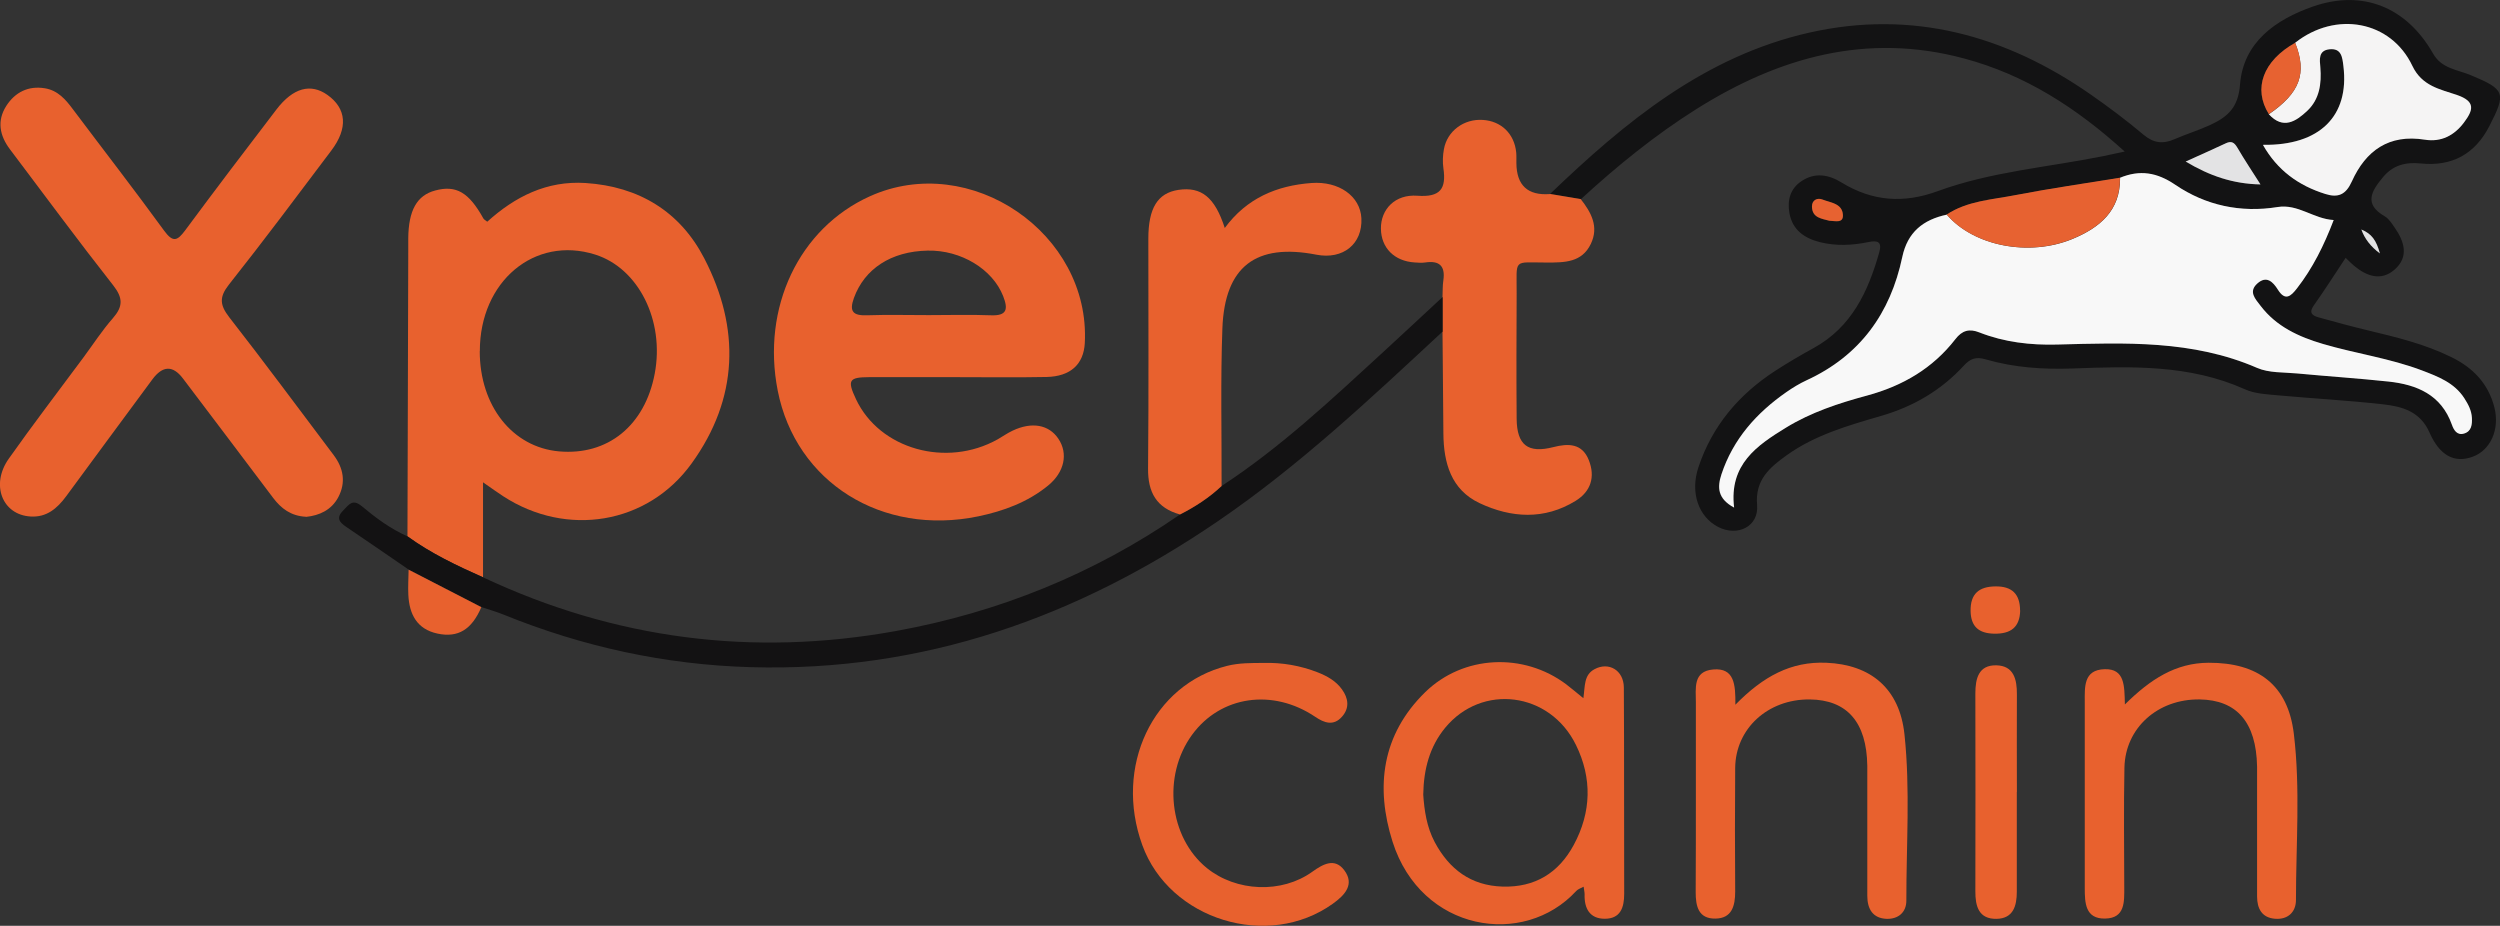 <?xml version="1.0" encoding="UTF-8"?>
<svg xmlns="http://www.w3.org/2000/svg" id="Calque_2" data-name="Calque 2" viewBox="0 0 282.91 104.77">
  <rect x="0" y="0" width="282.91" height="104.77" fill="#333333" stroke="none"/>
  <defs>
    <style>
      .cls-1 {
        fill: #131213;
      }

      .cls-1, .cls-2, .cls-3, .cls-4, .cls-5, .cls-6, .cls-7 {
        stroke-width: 0px;
      }

      .cls-2 {
        fill: #e76231;
      }

      .cls-3 {
        fill: #f5f4f4;
      }

      .cls-4 {
        fill: #f8f8f8;
      }

      .cls-5 {
        fill: #e8612e;
      }

      .cls-6 {
        fill: #e3e3e4;
      }

      .cls-7 {
        fill: #131314;
      }
    </style>
  </defs>
  <g id="Calque_1-2" data-name="Calque 1">
    <g>
      <path class="cls-7" d="M175.41,21.95c8.49-8.15,17.51-15.59,29.35-18.26,11.61-2.62,22.2.29,31.84,7.01,2.05,1.43,4.05,2.93,5.96,4.54,1.15.97,2.22,1.08,3.52.51,1.33-.58,2.72-1,4.04-1.61,1.93-.9,3.17-1.92,3.37-4.58.37-4.76,4.01-7.34,8.25-8.82,5.63-1.96,10.6.06,13.6,5.33.97,1.71,2.77,1.81,4.27,2.44,3.87,1.62,4.04,1.99,2.08,5.79-1.62,3.14-4.23,4.56-7.73,4.2-1.75-.18-3.17.19-4.31,1.57-1.29,1.56-2.19,3.02.22,4.41.46.27.79.8,1.11,1.26,1.1,1.58,1.66,3.32,0,4.77-1.52,1.33-3.16.76-4.59-.44-.3-.25-.58-.54-.95-.89-1.23,1.85-2.37,3.65-3.6,5.38-.59.83-.19,1.15.53,1.35,1.86.52,3.73,1.03,5.61,1.48,3.22.77,6.43,1.55,9.42,3.02,2.44,1.19,4.18,2.99,4.87,5.67.64,2.5-.43,4.89-2.49,5.62-2.02.72-3.69-.12-4.85-2.76-1.05-2.39-3.11-2.95-5.29-3.19-3.93-.44-7.88-.65-11.81-1.01-1.28-.12-2.65-.17-3.79-.69-6.27-2.81-12.88-2.6-19.5-2.35-3.32.12-6.62-.1-9.82-1.03-1.1-.32-1.72-.12-2.49.71-2.56,2.79-5.71,4.63-9.37,5.69-3.71,1.08-7.46,2.15-10.66,4.44-1.91,1.37-3.61,2.78-3.36,5.64.21,2.42-2.19,3.62-4.41,2.48-2.21-1.14-3.18-3.87-2.24-6.72,1.55-4.69,4.57-8.26,8.68-10.93,1.42-.92,2.88-1.78,4.36-2.59,4.31-2.37,6.17-6.38,7.43-10.82.35-1.22-.18-1.39-1.21-1.18-1.83.38-3.67.47-5.51.01-1.77-.45-3.1-1.39-3.44-3.28-.26-1.45.08-2.76,1.36-3.62,1.52-1.02,3.08-.75,4.55.16,3.47,2.12,7,2.39,10.87.97,6.01-2.2,12.43-2.7,18.67-3.95.7-.14,1.4-.3,2.49-.53-5.49-4.98-11.3-8.7-18.2-10.54-10.97-2.94-20.89-.15-30.2,5.69-4.72,2.96-9.03,6.47-13.13,10.23-1.15-.19-2.31-.39-3.47-.58ZM259.73,4.84c-3.63,2.05-4.8,5.19-2.98,8.08,1.62,1.77,3.08.8,4.35-.39,1.39-1.3,1.63-3.07,1.48-4.91-.07-.89-.24-1.91,1.02-2.05,1.38-.16,1.47.91,1.59,1.91.69,5.65-2.68,9-9.11,8.9,1.62,2.87,4.02,4.61,7.06,5.56,1.46.46,2.33.09,3-1.41,1.58-3.5,4.2-5.38,8.28-4.73,1.82.29,3.3-.46,4.41-1.94,1.04-1.39,1.37-2.38-.81-3.13-1.88-.64-3.94-.99-5.03-3.29-2.43-5.12-8.66-6.24-13.26-2.61ZM239.9,20.12c-3.95.65-7.91,1.21-11.84,1.97-2.64.51-5.42.64-7.77,2.2-2.67.57-4.45,1.97-5.04,4.8-1.34,6.36-4.78,11.16-10.82,13.94-.8.37-1.57.84-2.29,1.34-3.39,2.36-6.02,5.32-7.35,9.3-.49,1.47-.46,2.75,1.43,3.77-.59-4.89,2.6-7.04,5.86-9.04,2.83-1.74,6.01-2.78,9.19-3.64,4.04-1.09,7.43-3.08,9.99-6.38.77-.98,1.57-1.21,2.72-.76,2.82,1.11,5.79,1.45,8.79,1.37,7.67-.2,15.33-.53,22.63,2.64,1.35.58,3.01.48,4.53.63,3.45.32,6.91.55,10.36.92,3.22.34,5.94,1.5,7.15,4.86.21.6.58,1.27,1.39,1.02.84-.26.92-1.03.88-1.78-.04-.83-.42-1.53-.86-2.22-1.13-1.75-2.95-2.44-4.76-3.13-3.63-1.39-7.49-1.92-11.21-3-2.75-.8-5.3-1.97-7.09-4.33-.57-.75-1.4-1.58-.37-2.51,1.04-.94,1.78-.2,2.33.68.83,1.33,1.46.77,2.16-.13,1.79-2.3,3.06-4.86,4.16-7.74-2.29-.13-4.01-1.85-6.36-1.47-4.16.68-8.12-.18-11.55-2.51-2.1-1.43-4.04-1.72-6.28-.8ZM255.8,20.87c-.95-1.5-1.83-2.8-2.61-4.15-.34-.59-.67-.8-1.32-.49-1.42.67-2.87,1.31-4.53,2.06,2.72,1.63,5.35,2.52,8.46,2.59ZM207.06,24.99c.64.02,1.55.31,1.49-.67-.07-1.3-1.4-1.37-2.31-1.73-.58-.23-1.2.05-1.19.78,0,1.31,1.12,1.37,2.01,1.63ZM269.32,28.68c-.41-1.48-.91-2.21-2.1-2.71q.55,1.56,2.1,2.71Z"></path>
      <path class="cls-5" d="M46.11,60.71c.03-10.76.06-21.53.09-32.29,0-.48,0-.96,0-1.45.03-3.17.98-4.86,3.04-5.41,2.37-.64,3.81.19,5.46,3.16.07.13.24.2.44.37,3.14-2.84,6.74-4.66,11.12-4.38,6.03.39,10.7,3.22,13.44,8.53,4.1,7.92,3.87,15.86-1.43,23.2-4.99,6.92-14.15,8.38-21.32,3.72-.6-.39-1.18-.81-2.29-1.58,0,3.84,0,7.29,0,10.75-2.97-1.32-5.9-2.71-8.54-4.63ZM54.29,39.74c0,6.2,3.7,10.87,8.97,11.34,5.52.49,9.72-2.92,10.83-8.79,1.14-6-1.83-11.93-6.73-13.48-6.86-2.17-13.07,3.03-13.06,10.93Z"></path>
      <path class="cls-5" d="M34.63,58.48c-1.71-.09-2.81-.93-3.73-2.15-3.38-4.51-6.8-8.99-10.19-13.49q-1.72-2.28-3.48.11c-3.25,4.41-6.51,8.8-9.75,13.22-1.01,1.37-2.21,2.39-4.01,2.28-3.21-.18-4.56-3.6-2.48-6.54,2.74-3.88,5.63-7.65,8.46-11.47,1.1-1.49,2.11-3.05,3.33-4.44,1.15-1.32,1.15-2.28.03-3.71-3.98-5.06-7.8-10.25-11.68-15.39-1.19-1.57-1.49-3.25-.41-4.93.99-1.53,2.48-2.29,4.36-1.98,1.47.24,2.36,1.28,3.19,2.4,3.43,4.57,6.94,9.09,10.3,13.71,1.01,1.38,1.5,1.16,2.39-.04,3.4-4.59,6.86-9.15,10.33-13.68,1.88-2.45,3.87-2.98,5.76-1.64,2.17,1.54,2.36,3.76.44,6.3-3.83,5.08-7.63,10.18-11.58,15.16-1.13,1.43-1.03,2.33.04,3.71,4.01,5.14,7.89,10.39,11.81,15.59,1.11,1.48,1.4,3.08.53,4.75-.78,1.48-2.17,2.09-3.65,2.24Z"></path>
      <path class="cls-5" d="M108.27,42.68c-3.31,0-6.61-.01-9.92,0-2.3.01-2.49.35-1.48,2.5,2.66,5.65,10.23,7.79,16.04,4.53.56-.32,1.09-.7,1.67-.97,2.18-1.04,4.12-.69,5.19.91,1.13,1.68.69,3.79-1.18,5.31-2.3,1.87-5.01,2.87-7.88,3.47-10.91,2.26-20.65-3.85-22.7-14.22-1.85-9.4,2.41-18.38,10.43-22,11.35-5.12,24.97,4.19,24.32,16.61-.13,2.4-1.61,3.78-4.33,3.84-3.38.07-6.77.02-10.16.02ZM105.11,35.66c2.33,0,4.67-.07,6.99.02,1.87.08,2-.69,1.42-2.17-1.19-3.04-4.76-5.23-8.55-5.15-4.14.08-7.15,2.07-8.34,5.37-.56,1.55-.07,2,1.48,1.95,2.33-.08,4.66-.02,7-.02Z"></path>
      <path class="cls-5" d="M175.41,21.95c1.16.19,2.31.39,3.47.58,1.19,1.51,2.08,3.13,1.14,5.08-1.02,2.11-2.98,2.1-4.98,2.1-3.89,0-3.39-.51-3.41,3.49-.02,4.73-.04,9.47,0,14.2.03,2.97,1.28,3.93,4.14,3.2,1.74-.45,3.28-.42,4.03,1.48.74,1.88.24,3.53-1.5,4.6-3.54,2.18-7.28,1.94-10.86.26-3.23-1.52-4.07-4.55-4.1-7.86-.04-3.85-.06-7.7-.1-11.55,0-1.31,0-2.62,0-3.92.03-.64,0-1.29.1-1.92.22-1.61-.47-2.22-2.04-1.99-.39.06-.81.03-1.21,0-2.3-.14-3.8-1.65-3.82-3.83-.02-2.18,1.6-3.91,4.13-3.72,2.6.19,3.28-.79,2.94-3.11-.1-.7-.07-1.46.06-2.16.37-2.06,2.26-3.45,4.4-3.31,2.09.13,3.57,1.57,3.78,3.68.04.4.01.8.02,1.2q.03,3.79,3.79,3.51Z"></path>
      <path class="cls-1" d="M163.25,33.6c0,1.31,0,2.62,0,3.92-8.14,7.56-16.22,15.18-25.44,21.47-15.93,10.87-33.33,17.06-52.84,16.51-9.69-.27-19.02-2.31-27.99-5.95-.81-.33-1.67-.57-2.5-.85-2.74-1.41-5.48-2.82-8.23-4.24-2.36-1.62-4.72-3.25-7.09-4.85-.8-.54-1.14-1.03-.3-1.87.64-.63,1.02-1.34,2.09-.45,1.58,1.32,3.25,2.56,5.17,3.41,2.64,1.92,5.58,3.31,8.54,4.63,14.92,7.01,30.52,9.01,46.72,6.08,11.64-2.11,22.41-6.47,32.17-13.2,1.7-.87,3.3-1.9,4.7-3.22,6.68-4.37,12.47-9.82,18.32-15.19,2.24-2.06,4.47-4.14,6.7-6.21Z"></path>
      <path class="cls-5" d="M138.24,55c-1.4,1.32-2.99,2.35-4.7,3.22-2.66-.73-3.65-2.5-3.62-5.2.08-8.67.03-17.34.03-26,0-3.47,1.05-5.17,3.39-5.53,2.6-.39,4.13.81,5.26,4.31,2.48-3.37,5.87-4.8,9.81-5.09,3.11-.23,5.52,1.49,5.65,3.98.15,2.91-2.07,4.72-5.1,4.13-6.84-1.33-10.37,1.33-10.63,8.35-.22,5.93-.07,11.88-.09,17.81Z"></path>
      <path class="cls-5" d="M179.18,79.02c.2-1.42.05-2.64,1.26-3.29,1.6-.87,3.3.11,3.32,2.06.05,7.79.01,15.58.04,23.37,0,1.57-.44,2.81-2.2,2.81-1.71,0-2.33-1.18-2.28-2.77,0-.23-.06-.47-.11-.86-.32.18-.64.27-.83.48-5.94,6.47-17.55,4.62-20.79-5.56-1.97-6.21-1.22-12.13,3.69-16.93,4.31-4.21,11.14-4.52,15.97-.88.57.43,1.1.89,1.94,1.57ZM161.06,89.93c.12,1.75.38,3.65,1.31,5.39,1.64,3.05,4.08,4.9,7.66,5.01,3.67.11,6.35-1.54,8.06-4.71,2-3.71,2.1-7.56.25-11.32-2.95-6.02-10.64-6.99-14.8-1.94-1.75,2.13-2.43,4.66-2.48,7.56Z"></path>
      <path class="cls-5" d="M240.45,79.73c2.91-2.88,5.75-4.71,9.48-4.73,5.6-.02,8.98,2.5,9.65,8.04.75,6.23.24,12.53.24,18.8,0,1.4-.94,2.25-2.38,2.13-1.47-.12-2.02-1.14-2.02-2.53,0-4.02,0-8.04,0-12.06,0-.88.01-1.77,0-2.65-.1-4.99-2.28-7.52-6.51-7.58-4.72-.06-8.41,3.22-8.5,7.72-.09,4.5-.03,9.01-.02,13.51,0,1.65.12,3.53-2.17,3.57-2.25.04-2.3-1.78-2.3-3.47.01-7,0-13.99,0-20.99,0-1.72-.17-3.7,2.26-3.76,2.27-.06,2.23,1.85,2.28,4Z"></path>
      <path class="cls-5" d="M196.38,79.75c3.15-3.21,6.29-4.92,10.3-4.75,5,.21,8.29,2.89,8.84,8.13.66,6.23.2,12.52.21,18.79,0,1.33-.92,2.09-2.21,2.06-1.59-.05-2.21-1.12-2.21-2.61,0-4.26,0-8.52,0-12.78,0-.64,0-1.29,0-1.93-.07-4.93-2.28-7.47-6.53-7.51-4.72-.04-8.38,3.3-8.42,7.75-.04,4.66-.03,9.32,0,13.98,0,1.62-.36,3.05-2.24,3.07-1.91.03-2.24-1.38-2.23-3.02.04-7.15.01-14.3.02-21.45,0-1.59-.35-3.52,1.96-3.72,2.38-.21,2.54,1.67,2.51,3.99Z"></path>
      <path class="cls-5" d="M142.97,75.02c2.13-.06,4.18.3,6.16,1.07,1.06.42,2.05.97,2.73,1.92.74,1.02.88,2.12,0,3.1-.95,1.07-1.99.71-3.02.01-4.82-3.25-10.72-2.38-13.94,2.03-3.39,4.64-2.61,11.6,1.67,15.08,3.32,2.69,8.48,2.92,11.95.41,1.24-.89,2.53-1.57,3.59-.18,1.23,1.62.07,2.84-1.27,3.8-7.33,5.27-18.5,1.84-21.57-6.62-3.23-8.89,1.18-18.19,9.6-20.29,1.35-.34,2.72-.32,4.09-.33Z"></path>
      <path class="cls-5" d="M228.23,89.62c0,3.77,0,7.53,0,11.3,0,1.59-.4,3.02-2.28,3.06-2.05.04-2.42-1.45-2.41-3.14.01-7.45.02-14.91,0-22.36,0-1.69.36-3.23,2.37-3.19,1.98.04,2.34,1.6,2.33,3.27-.02,3.69,0,7.37,0,11.06Z"></path>
      <path class="cls-5" d="M46.24,64.47c2.74,1.41,5.48,2.82,8.23,4.24-1.08,2.52-2.62,3.49-4.96,2.99-2.33-.5-3.19-2.19-3.3-4.37-.05-.95.02-1.91.03-2.86Z"></path>
      <path class="cls-5" d="M228.61,69.09c-.04,1.92-1.09,2.65-2.93,2.62-1.76-.03-2.66-.81-2.68-2.6-.02-1.91.95-2.73,2.8-2.75,1.9-.03,2.8.88,2.8,2.74Z"></path>
      <path class="cls-4" d="M239.9,20.12c2.25-.93,4.18-.63,6.28.8,3.43,2.33,7.39,3.18,11.55,2.51,2.34-.38,4.07,1.34,6.36,1.47-1.1,2.88-2.37,5.44-4.16,7.74-.7.9-1.33,1.46-2.16.13-.56-.89-1.29-1.62-2.33-.68-1.03.93-.2,1.76.37,2.51,1.79,2.36,4.34,3.52,7.09,4.33,3.71,1.09,7.58,1.62,11.21,3,1.8.69,3.63,1.38,4.76,3.13.44.69.82,1.38.86,2.22.04.76-.04,1.53-.88,1.78-.81.25-1.18-.42-1.39-1.02-1.2-3.36-3.93-4.51-7.15-4.86-3.45-.37-6.91-.59-10.36-.92-1.52-.14-3.18-.04-4.53-.63-7.3-3.17-14.96-2.84-22.63-2.64-3,.08-5.97-.26-8.79-1.37-1.15-.46-1.96-.23-2.72.76-2.56,3.3-5.96,5.29-9.99,6.38-3.19.86-6.36,1.9-9.19,3.64-3.26,2-6.45,4.15-5.86,9.04-1.89-1.02-1.91-2.3-1.43-3.77,1.32-3.98,3.96-6.94,7.35-9.3.72-.5,1.49-.97,2.29-1.34,6.04-2.78,9.48-7.58,10.82-13.94.6-2.83,2.37-4.23,5.04-4.8,3.04,3.55,9.3,4.79,14.23,2.75,3.07-1.28,5.42-3.19,5.38-6.91Z"></path>
      <path class="cls-3" d="M259.73,4.84c4.59-3.63,10.83-2.51,13.26,2.61,1.09,2.3,3.15,2.65,5.03,3.29,2.19.75,1.85,1.74.81,3.13-1.11,1.48-2.59,2.23-4.41,1.94-4.08-.66-6.7,1.23-8.28,4.73-.68,1.5-1.55,1.87-3,1.41-3.04-.95-5.43-2.68-7.06-5.56,6.43.1,9.8-3.26,9.11-8.9-.12-.99-.21-2.06-1.59-1.91-1.26.14-1.1,1.15-1.02,2.05.15,1.83-.09,3.6-1.48,4.91-1.27,1.2-2.73,2.16-4.35.39,3.52-2.41,4.35-4.64,2.98-8.07Z"></path>
      <path class="cls-2" d="M239.9,20.12c.04,3.72-2.3,5.64-5.38,6.91-4.92,2.04-11.19.8-14.23-2.75,2.35-1.56,5.13-1.68,7.77-2.2,3.92-.76,7.89-1.32,11.84-1.97Z"></path>
      <path class="cls-2" d="M259.73,4.84c1.37,3.43.54,5.67-2.98,8.07-1.81-2.89-.65-6.03,2.98-8.07Z"></path>
      <path class="cls-6" d="M255.8,20.87c-3.1-.06-5.74-.96-8.46-2.59,1.66-.75,3.1-1.39,4.53-2.06.65-.31.97-.1,1.32.49.79,1.35,1.66,2.66,2.61,4.15Z"></path>
      <path class="cls-2" d="M207.06,24.99c-.89-.25-2-.32-2.01-1.63,0-.73.61-1.01,1.19-.78.91.36,2.23.43,2.31,1.73.06.98-.85.69-1.49.67Z"></path>
      <path class="cls-6" d="M269.32,28.68q-1.55-1.15-2.1-2.71c1.19.5,1.69,1.23,2.1,2.71Z"></path>
    </g>
  </g>
</svg>
